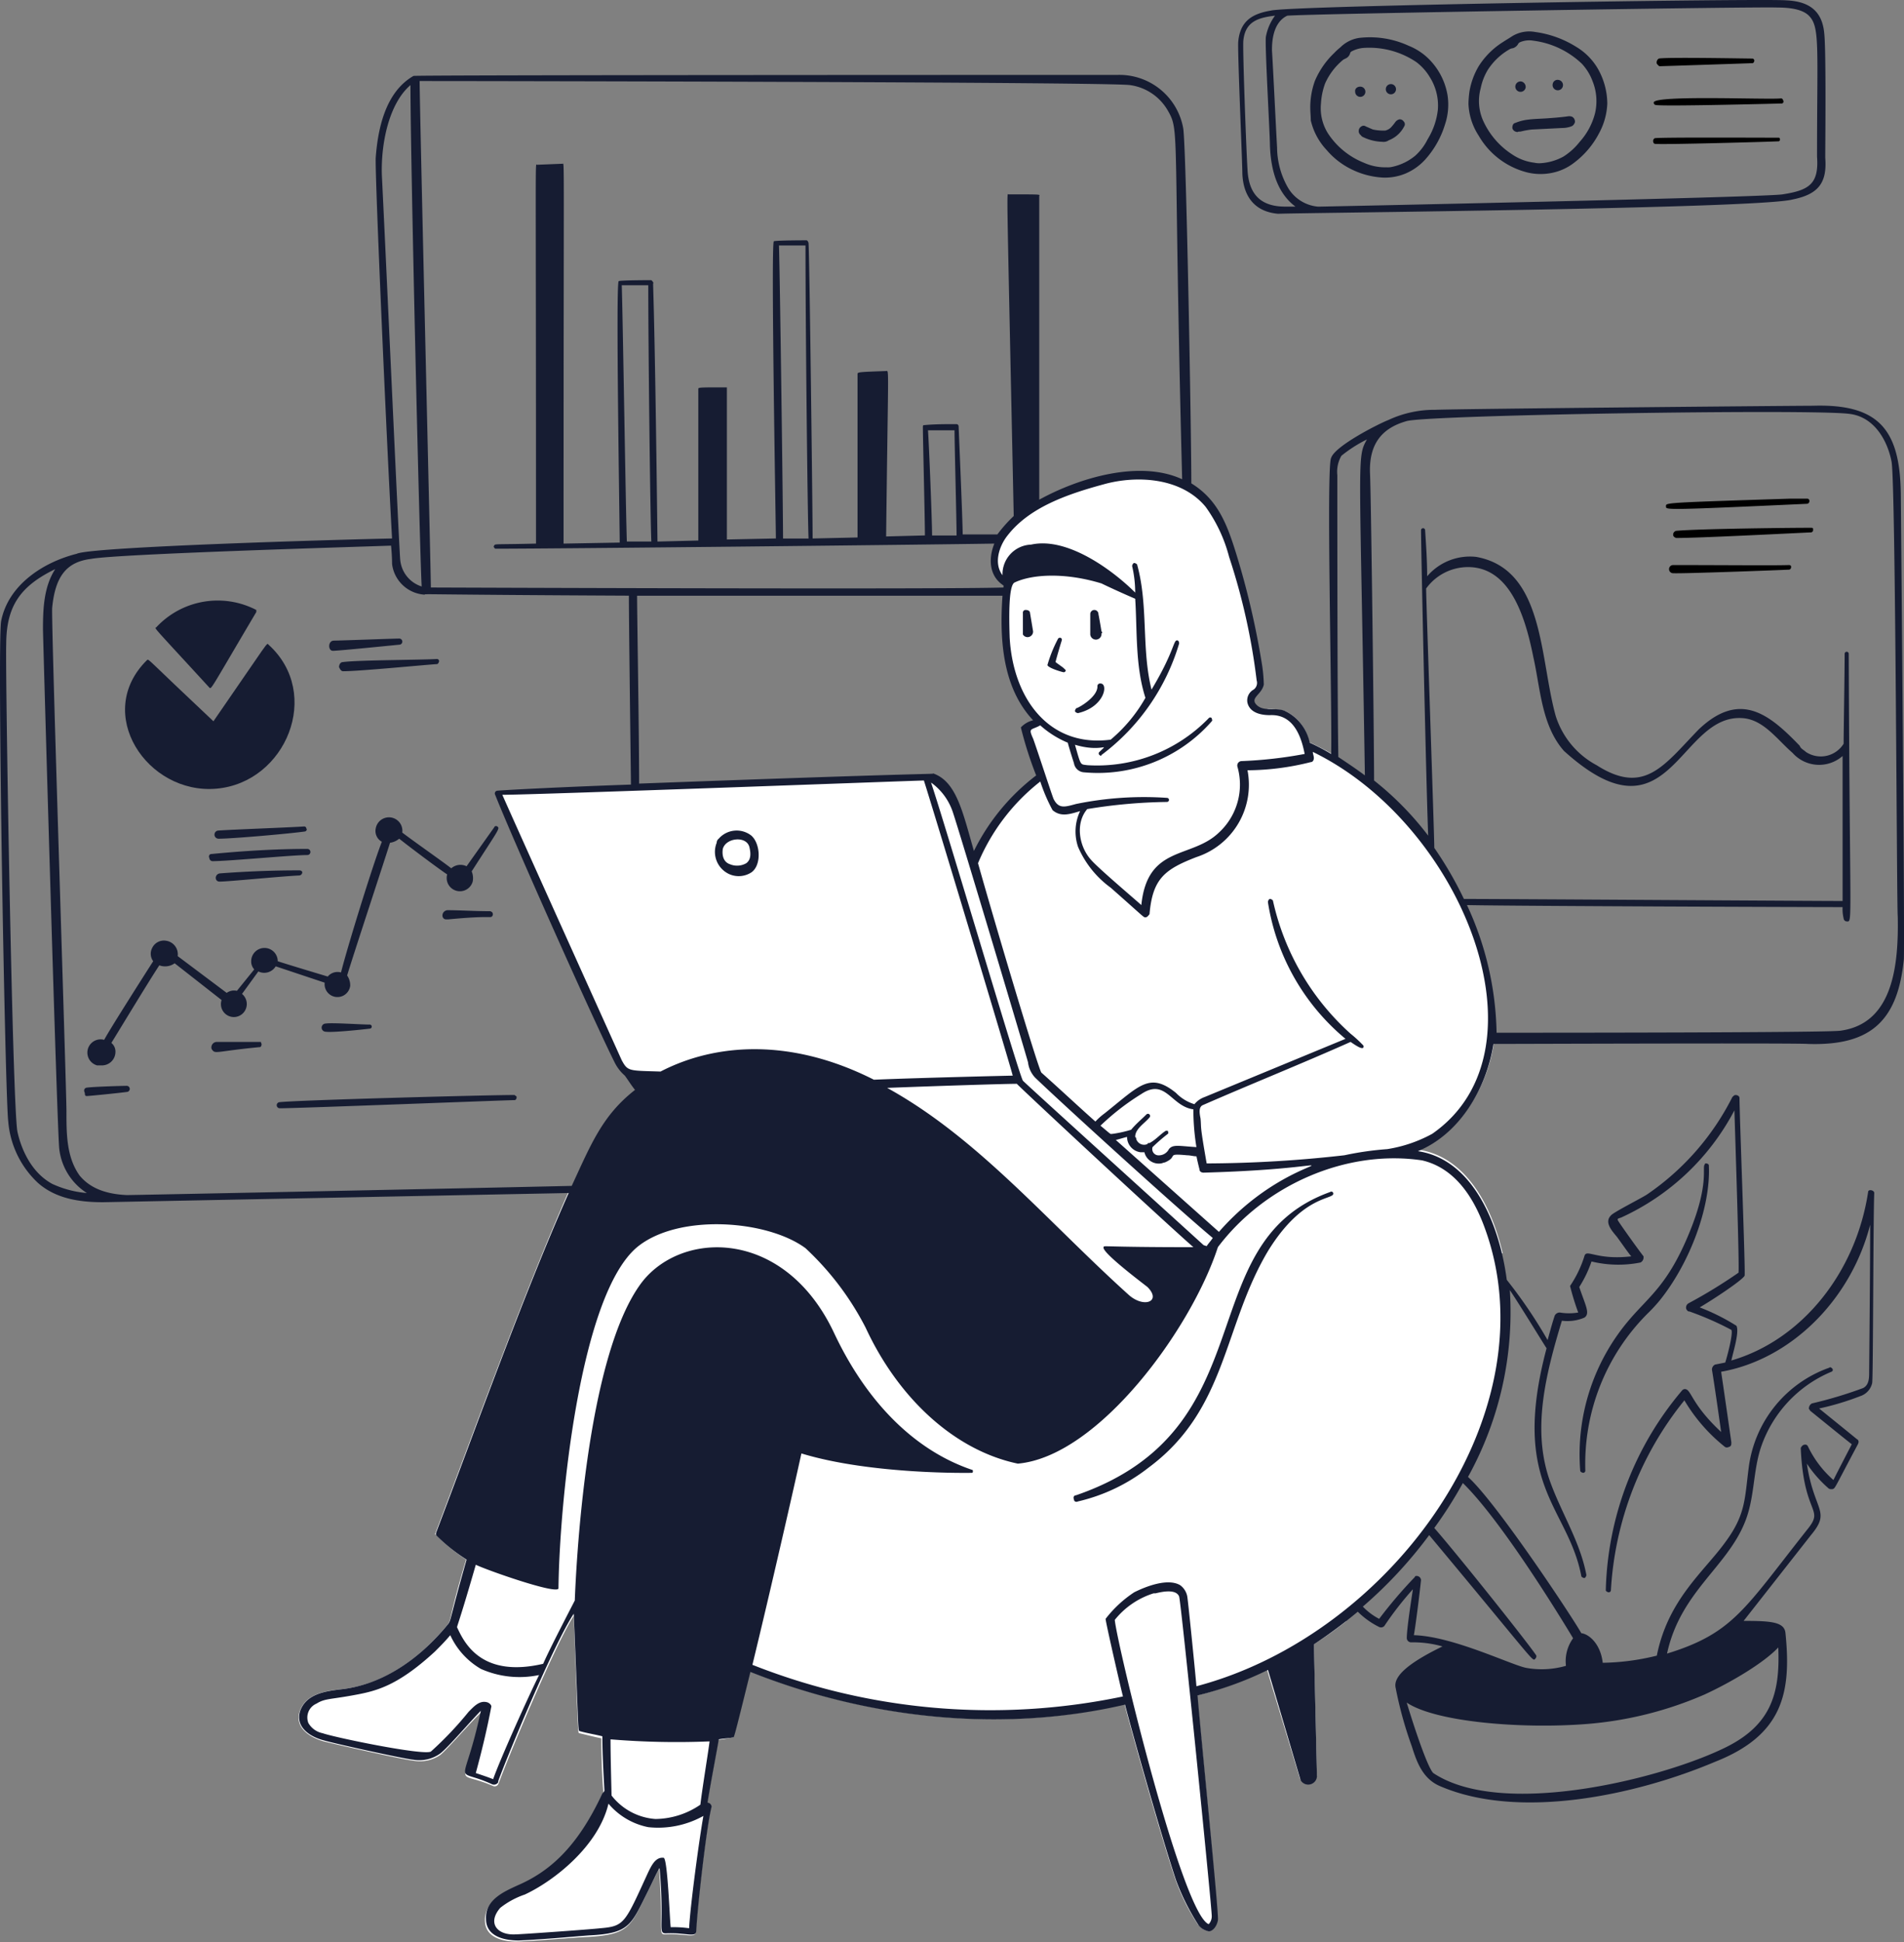 <?xml version="1.0" encoding="UTF-8"?> <svg xmlns="http://www.w3.org/2000/svg" width="457.57" height="466.555" viewBox="0 0 457.57 466.555"><rect x="0" y="0" width="457.57" height="466.555" fill="#808080" stroke="none"/><g id="illustration-2.1" transform="translate(-13.581 -9.93)"><path id="路径_5601" data-name="路径 5601" d="M360.1,290.051l1.349-.123c-2.7-11.652-8.954-23.182-20.238-24.9,9.935-4.17,16.559-14.841,18.153-25.758h.245c-.245-2.085-.981-7.114-1.227-12.511-.368-6.991-6.623-20.729-6.623-20.729s-4.416-8.463-9.69-16.313c-5.274-7.973-20.852-18.644-20.852-18.644l-.981-1.349v.123c-1.717-.981-3.434-1.84-5.274-2.7a10.573,10.573,0,0,0-5.765-7.482,15.543,15.543,0,0,0-4.17-.491l-1.717.613-1.717-1.472-.245-1.84,1.717-2.7v-2.453c.368-5.642-7.6-32.259-7.6-32.259l-3.68-7.973L287,106.68l-5.765-2.576-8.954-1.1-11.652,2.7-7.237,2.821-10.058,6.5-3.312,4.17-.736,4.784,1.227,3.434,1.595.981-.245,3.312-.245,5.765,1.1,10.3,2.33,7.727,4.416,6.991-2.576,1.595,3.312,11.775-1.962,1.349-6.378,6.378-5.4,8.218-2.576,3.189-5.029-14.473-.491-1.595-.736-.613-3.557-2.7L156.737,177.7l-35.08,1.472-1.595.491,28.947,64.64,2.453,2.208,3.066,3.557L143.612,270.3l-6.869,5.029h.123c-10.916,24.777-23.55,59.856-31.891,81.812a.23.23,0,0,0,0,.368,50.656,50.656,0,0,0,7.359,6.01c-4.048,13.615-3.557,14.473-4.416,15.577-7.6,9.322-16.681,14.719-25.758,15.577-4.17.491-8.341,1.227-9.812,5.274-1.227,3.68,1.962,6.133,5.765,7.237,2.453.613,19.134,4.416,21.71,4.661a8.649,8.649,0,0,0,6.255-1.349c1.717-1.349,7.6-8.218,9.812-10.18-4.048,19.625-6.869,13.369,2.821,17.54a.987.987,0,0,0,1.349-.368.38.38,0,0,1,.123-.245c1.717-4.906,13.369-32.994,18.03-40.231,1.1,29.683.981,28.088,1.349,28.211,1.595.368,3.434.859,5.274,1.227,0,4.17.123,8.341.491,13,0,.123-.245.368-.368.736-6.133,13.37-12.879,18.766-20.361,22.078-3.312,1.472-7.85,3.434-7.727,7.973,0,3.925,4.048,5.152,7.973,5.029,5.887-.245,13.492-.981,16.927-1.1,9.813-.613,10.058-2.453,14.228-10.916.981-1.962,2.085-4.293,2.7-5.4,1.1,13.737-.368,15.823,1.472,15.7,5.152-.245,7.359,1.1,7.359-.736.245-5.029,2.453-24.9,3.68-29.805,0-.613-.368-.859-.981-.981.736-4.538,2.453-13.492,2.7-15.209a24.734,24.734,0,0,0,3.434-.613c.245,0,0,1.349,4.17-15.823,29.805,11.775,61.573,14.6,90.03,7.85.981,3.925,8.341,30.541,12.266,42.194a49.35,49.35,0,0,0,5.4,10.794c.613.491,1.472,1.472,2.453,1.472s1.963-1.349,2.208-2.576-3.557-39.986-4.906-53.969a78.852,78.852,0,0,0,16.8-6.255l7.973,26.371A2.182,2.182,0,0,0,315.7,417a2.409,2.409,0,0,0,1.1-1.595l-.736-31.523a87.9,87.9,0,0,0,7.727-5.52v-.981C375.432,329.668,360.1,290.051,360.1,290.051Z" transform="translate(13.254 21.086)" fill="#fff"></path><g id="组_1180" data-name="组 1180" transform="translate(13.58 9.93)"><g id="组_1179" data-name="组 1179"><path id="路径_5602" data-name="路径 5602" d="M240.43,342.086c-.491,0-.736.491-.491.981,0,.491.491.736.981.491a43.306,43.306,0,0,0,16.927-8.1c18.889-13.983,17.908-33.853,28.7-52.006,8.586-13.983,16.191-12.266,15.7-13.983a.47.47,0,0,0-.736-.245h0C267.414,281.494,286.794,326.14,240.43,342.086ZM377.8,298.42a37.731,37.731,0,0,0,2.944-3.189c7.114-8.831,12.266-22.323,11.775-32.381,0-.245-.245-.491-.736-.491a.24.24,0,0,0-.245.245c-.736.736,1.227,4.661-3.925,16.927-4.906,11.775-9.322,14.719-13.983,20.116a49.765,49.765,0,0,0-12.02,36.551c0,.245.491.491.736.491a.528.528,0,0,0,.491-.491A51.02,51.02,0,0,1,377.8,298.42ZM162.421,192.445c2.453-1.717,2.208-6.869,0-8.831a5.723,5.723,0,0,0-7.85.736,1.274,1.274,0,0,0-.491.981,5.872,5.872,0,0,0,3.189,7.6,5.594,5.594,0,0,0,5.152-.491Zm-6.869-5.642c.736-2.7,5.642-3.189,6.378-.491.491,1.963.245,3.189-.736,3.925a4.44,4.44,0,0,1-3.925.245c-1.472-.491-1.962-1.962-1.717-3.68Zm90.766-39.741a.65.65,0,0,0-.736.736h0c0,2.453-4.17,4.906-4.906,5.152-.245,0-.491.491-.491.736s.491.491.736.491h0c6.378-1.472,7.359-7.114,5.4-7.114Zm-8.831-3.68c-.245-.245-1.717-1.227-1.962-1.472,0-.245,1.227-4.416,1.472-5.152s-.736-.981-.981-.245a32,32,0,0,0-2.453,6.133c.245.736,3.68,1.717,3.925,1.717a.528.528,0,0,0,.491-.491Zm-8.1-13.247c0-.491-.491-.736-.981-.736a.65.65,0,0,0-.736.736v5.152a1.293,1.293,0,0,0,1.717.491,1.349,1.349,0,0,0,.736-1.227Zm17.172,4.416c-.245-1.472-.491-2.944-.736-4.17a.981.981,0,1,0-1.962,0v4.906a1.355,1.355,0,1,0,2.7-.245c.245-.245.245-.245,0-.491Z" transform="translate(18.153 17.137)" fill="#161c32"></path><path id="路径_5603" data-name="路径 5603" d="M470.376,124.934c-.245-15.209-5.4-21.342-21.1-20.852-4.416,0-85.123.736-90.765.981a26.016,26.016,0,0,0-11.284,2.453c-1.963.736-12.756,6.133-13.737,9.077-1.227,1.962.245,59.366,0,71.141a51.9,51.9,0,0,0-5.152-2.7,10.868,10.868,0,0,0-5.887-7.6c-2.208-.981-5.152.245-6.869-1.472s1.227-2.453,1.717-4.906a36.6,36.6,0,0,0-.491-5.152,193.959,193.959,0,0,0-6.133-26.248c-2.208-7.114-4.416-13-10.794-16.927,0-12.02-1.227-81.689-1.962-85.369a15.562,15.562,0,0,0-15.7-12.756c-.245,0-169.02,0-169.265.245-6.869,3.925-8.586,13-9.077,19.625-.245,3.434,2.7,70.159,3.925,91.5-12.02.245-72.367,1.962-75.8,3.68-7.85,1.962-16.436,7.359-18.153,16.191-.981,5.642.981,115.051,1.717,120.2a22.7,22.7,0,0,0,7.114,14.719c4.416,3.925,10.3,4.661,15.7,4.661l111.862-2.208c-11.039,24.777-23.55,59.856-31.891,81.689v.491a43.062,43.062,0,0,0,7.359,5.887c-3.925,13.737-3.68,14.473-4.416,15.455-7.6,9.322-16.681,14.719-25.758,15.7-4.17.491-8.341,1.227-9.812,5.152-1.227,3.68,1.962,6.133,5.642,7.114,2.453.736,19.134,4.416,21.587,4.661a8.585,8.585,0,0,0,6.378-1.472c1.717-1.227,7.6-8.1,9.812-10.3-4.17,19.625-6.869,13.247,2.7,17.662a1.18,1.18,0,0,0,1.472-.491v-.245c1.717-4.906,13.247-32.872,18.153-40.231,1.227,29.683.981,27.966,1.472,28.211,1.717.491,3.434.736,5.4,1.227,0,4.17.245,8.341.491,13,0,.245-.245.491-.491.736-6.133,13.247-13,18.889-20.361,22.078-3.189,1.472-7.85,3.434-7.6,8.1,0,3.925,3.925,5.152,7.85,5.152,5.888-.245,13.492-.981,16.927-1.227,9.812-.491,10.058-2.453,14.228-10.794.981-1.962,1.963-4.17,2.7-5.4,1.227,13.738-.491,15.7,1.472,15.7,5.152-.245,7.359,1.227,7.359-.736.245-5.152,2.453-25.022,3.68-29.683a1.055,1.055,0,0,0-.981-.981c.736-4.661,2.453-13.492,2.7-15.209,1.227-.245,2.453-.245,3.434-.491.245,0,0,1.227,4.17-15.7,29.683,11.775,61.573,14.473,90.03,7.85.981,3.925,8.341,30.419,12.266,42.194a55.473,55.473,0,0,0,5.4,10.794,4.172,4.172,0,0,0,2.453,1.472c.981,0,1.962-1.227,2.208-2.7s-3.68-39.986-4.906-53.969a82.074,82.074,0,0,0,16.927-6.133l7.85,26.494a2.1,2.1,0,0,0,2.944.736,2.065,2.065,0,0,0,.981-1.717l-.736-31.645a117.764,117.764,0,0,0,10.548-7.85,19.644,19.644,0,0,0,5.152,3.68,1.079,1.079,0,0,0,1.227-.245,77.673,77.673,0,0,1,6.869-8.831c-.491,3.189-1.472,9.567-1.472,11.775a1.055,1.055,0,0,0,.981.981h0a25.881,25.881,0,0,1,7.6.981c-8.1,3.925-11.775,7.114-11.284,9.812a93.877,93.877,0,0,0,3.925,14.228c1.227,3.925,2.7,7.85,6.869,9.567,18.889,8.1,46.855,2.208,65.989-5.887,16.191-6.378,18.4-16.436,16.927-30.909-.245-2.7-3.434-2.944-10.058-2.944L448.788,375.4c4.906-5.887.736-5.642-.981-17.172a29.6,29.6,0,0,0,5.152,5.887c.245.245.491.245.981.245.736-.245.245.245,6.133-10.794.245-.491.245-.981-.245-1.227-2.7-2.208-9.077-7.359-9.077-7.359a64.835,64.835,0,0,0,9.813-2.944,4.3,4.3,0,0,0,2.944-3.189c.245-1.962.245-40.477.491-45.628,0-.736-1.472-.981-1.472-.245-2.944,19.38-15.945,35.57-32.872,40.477.491-2.208,1.962-6.869,1.227-8.341a49.479,49.479,0,0,0-8.831-4.416c2.944-1.717,10.058-6.378,10.794-7.6.245-.736-1.227-38.759-1.227-42.684,0-.491-.491-.736-.981-.736-.245,0-.491.245-.736.491a62.185,62.185,0,0,1-20.361,23.3c-.981.736-8.341,4.416-8.831,5.152-1.717,1.717.491,3.925,1.472,5.152.736.981,2.944,4.17,3.434,4.661-8.586.981-10.794-1.962-11.284,0a27.179,27.179,0,0,1-3.434,7.114,63.34,63.34,0,0,0,1.962,6.378,13.338,13.338,0,0,1-4.416,0,1.349,1.349,0,0,0-1.227.736c-.736,2.208-1.227,4.17-1.717,5.887a115.4,115.4,0,0,0-9.812-14.473c-1.717-13.247-8.1-28.947-21.342-30.909C364.4,278.99,370.779,268.2,372.5,257.4c4.661,0,72.858-.245,75.556,0,14.964.491,21.587-5.4,23.059-20.361.245-6.623-.736-111.126-.736-112.108ZM131.6,416.856c.245-.491-.245-.981-.736-1.227-1.962-.736-3.434.981-4.661,2.208a83.709,83.709,0,0,1-9.077,9.567c-1.962.981-23.3-3.434-26-4.416a5.072,5.072,0,0,1-3.434-2.453,3.626,3.626,0,0,1,1.962-4.661c1.962-1.227,3.189-.981,8.586-1.963s10.548-1.962,19.87-10.548c1.227-1.227,2.453-2.453,3.68-3.925a18.072,18.072,0,0,0,7.359,8.1,22.866,22.866,0,0,0,13.983,1.472c-2.453,4.906-9.322,20.116-11.039,25.022-1.227-.491-2.7-.981-4.17-1.472,1.472-5.4,2.7-10.548,3.68-15.7ZM346.984,282.67a74.432,74.432,0,0,0-10.3,1.472,299.854,299.854,0,0,1-33.117,1.963c-1.717-9.812-1.227-8.1-1.472-10.794-.245-1.227-.491-2.7.491-3.189,11.775-5.152,24.041-10.058,35.57-15.209,2.453,1.717,2.7,1.472,2.944,1.472a.46.46,0,0,0,0-.736,29.4,29.4,0,0,0-2.944-2.7,60.525,60.525,0,0,1-18.644-31.891c0-.245-.491-.491-.736-.491s-.491.491-.491.736a53.361,53.361,0,0,0,18.644,32.872l-33.853,13.983a5.608,5.608,0,0,0-2.453,1.717,10.265,10.265,0,0,1-4.416-2.7c-6.378-5.152-8.831-1.717-17.172,4.906a15.87,15.87,0,0,0-2.208,1.962c-4.416-3.925-8.586-7.85-13-11.775-.981-1.717-11.284-36.306-15.209-50.289a48.917,48.917,0,0,1,14.964-19.625,41.349,41.349,0,0,0,2.944,6.869c1.963,1.717,4.17.981,6.623.245a11.529,11.529,0,0,0-.491,8.586,23.71,23.71,0,0,0,7.85,9.812c8.341,7.359,7.85,7.114,8.341,7.114s.736-.491.981-.736c.736-8.586,3.68-10.794,11.284-13.737a18.276,18.276,0,0,0,12.266-20.852,63.053,63.053,0,0,0,15.209-1.963c.491,0,.736-.491.736-.981s-.245-.981-.245-1.472c35.816,17.417,57.648,71.631,28.7,91.747a33.1,33.1,0,0,1-10.794,3.68Zm8.341,2.7c6.378,1.472,11.53,6.623,14.964,15.945,16.436,44.156-21.833,97.88-69.178,110.391-.245-2.944-1.963-20.116-2.208-21.587a4.339,4.339,0,0,0-1.717-2.7c-2.944-1.717-8.1.245-11.039,1.717a28.354,28.354,0,0,0-6.869,6.378c0,.736,3.434,15.7,4.17,18.644a155.421,155.421,0,0,1-89.048-7.6c4.416-18.153,10.058-42.93,11.775-50.78,16.927,5.152,40.722,4.661,40.967,4.661s.245-.245.245-.491a.24.24,0,0,0-.245-.245c-13.737-4.661-25.267-16.191-33.117-32.872-11.775-25.022-36.306-24.777-46.119-12.266-13.737,17.908-15.945,70.159-16.191,76.537-.736,1.472-5.887,11.284-7.6,15.209-14.719,3.434-18.889-4.906-20.606-8.586-.245-.491-.245.981,4.416-15.209,2.453,1.227,19.87,7.359,19.87,5.642.245-20.852,5.152-70.4,18.889-81.934,9.812-8.1,31.155-6.623,40.477.245A69.128,69.128,0,0,1,221.629,325.6c7.85,16.927,21.342,29.437,36.552,32.627,19.38-1.717,41.7-32.381,48.081-52.006,11.284-14.964,30.909-23.55,49.062-20.852Zm38.269,99.842c0,.245.491.491.736.491s.491-.491.491-.736h0c-1.472-7.85-5.887-14.719-8.586-22.078-4.661-12.511-1.227-26,2.7-39a10.351,10.351,0,0,0,5.4-.736c1.472-.981.245-2.944-1.227-7.359a28.229,28.229,0,0,0,2.944-6.133,27.255,27.255,0,0,0,11.775.245,1.349,1.349,0,0,0,.736-1.227v-.245c-1.717-2.208-5.887-8.1-6.133-8.586s0-.491.736-.736a57.826,57.826,0,0,0,27.23-25.758c.245,8.1,1.227,37.778.981,39a121.249,121.249,0,0,1-12.02,7.359,1.18,1.18,0,0,0-.491,1.472c.245.245.245.491.736.491a73.524,73.524,0,0,1,10.058,4.416c.491.736-.981,6.378-1.472,7.85l-2.453.491a1.349,1.349,0,0,0-.736,1.227c.736,4.416,2.208,14.964,2.208,14.964-7.114-6.623-7.114-10.058-8.586-10.3a.9.9,0,0,0-.736.245,77.077,77.077,0,0,0-18.4,48.081c0,.245.491.491.736.491a.528.528,0,0,0,.491-.491,79.769,79.769,0,0,1,17.662-45.628,40.856,40.856,0,0,0,9.567,11.039c.491.491.981.245,1.472,0,.245-.245.245-.491.245-.981,0,0-1.717-12.02-2.453-16.927,16.681-2.944,31.155-17.172,35.816-35.325,0,10.058-.245,35.08-.245,35.325,0,1.472,0,3.189-1.472,3.925a101.239,101.239,0,0,1-12.266,3.68,1.349,1.349,0,0,0-.736,1.227c0,.245.245.245.245.491,1.227.981,7.85,6.378,10.058,8.1,0,0-2.944,5.642-4.416,8.586a25.264,25.264,0,0,1-6.133-8.1c-.245-.491-.736-.491-1.227-.245-.245.245-.491.491-.491.736.736,16.436,5.887,14.228,1.472,19.625-14.964,18.889-17.662,24.777-33.608,29.683,3.189-14.719,14.228-20.606,18.644-31.4,2.453-5.887,1.962-12.266,3.925-18.153a30.152,30.152,0,0,1,16.927-18.153.47.47,0,0,0,.245-.736c-.245-.245-.491-.491-.736-.245a29.391,29.391,0,0,0-19.38,24.041c-.981,7.6-.736,11.284-5.642,17.908-5.152,7.114-13.738,13.737-16.436,27.23a57.236,57.236,0,0,1-13,1.717c-.491-4.416-3.189-6.869-5.152-7.114-1.717-3.189-20.361-31.4-27.23-37.533a81.754,81.754,0,0,0,10.058-44.892c2.944,4.416,7.85,12.511,8.831,13.983-8.831,33.117,5.151,38.023,8.341,54.7Zm-38.514.981a1.055,1.055,0,0,0-.981-.981c-.245,0-.491,0-.491.245a109.58,109.58,0,0,0-8.586,10.058,14.964,14.964,0,0,1-3.925-2.944A105.919,105.919,0,0,0,357.041,375.4c26,31.155,24.777,30.419,25.512,29.683a.9.9,0,0,0,.245-.736h0c-1.717-2.7-19.134-24.531-24.531-30.664a100.094,100.094,0,0,0,6.869-10.794c9.813,9.567,25.022,34.834,26.494,37.287a9.373,9.373,0,0,0-1.717,6.623,21.085,21.085,0,0,1-9.567.491c-3.68-.736-17.662-7.6-26.984-7.85.491-2.7,1.472-10.794,1.717-13.247Zm-64.272,3.189h.491c1.963-.491,4.906-.981,5.642.736.491,1.227,7.85,74.575,7.85,76.783a2.785,2.785,0,0,1-.736,1.962c-6.378-2.453-22.078-67.461-22.569-73.1a19.331,19.331,0,0,1,9.322-6.378ZM29.55,273.593c0-5.642-3.68-117.014-3.434-120.939.736-7.6,3.434-11.039,9.322-11.775,6.378-1.227,65.744-2.944,72.122-3.189.245,2.453.245,4.17.245,4.416a8.4,8.4,0,0,0,7.85,7.359c0-.245-1.717,0,49.062.245,0,7.6.491,43.666.491,45.383-14.473.491-29.192,1.227-32.136,1.472a.665.665,0,0,0-.491.981c4.17,10.548,23.3,53.478,28.7,64.272a10.118,10.118,0,0,0,2.453,3.189c.736.981,1.472,2.208,2.453,3.434-7.85,6.133-10.548,13-15.209,23.059-20.852.491-104.994,2.208-106.956,2.208-5.152-.245-8.831-1.717-11.284-4.661-3.189-4.416-3.189-10.058-3.189-15.455Zm283.826-98.125c.491,1.963,2.453,2.944,5.4,2.944,5.152-.245,7.359,4.17,8.341,9.322a103.044,103.044,0,0,1-15.209,1.717,1.055,1.055,0,0,0-.981.981v.245a15.657,15.657,0,0,1-4.416,15.945c-6.623,6.378-17.172,2.944-18.644,17.417-2.208-1.963-10.3-8.831-12.02-10.794-2.944-3.189-3.925-8.831-.981-12.266A126.059,126.059,0,0,1,294,199.264a.491.491,0,1,0,0-.981,81.2,81.2,0,0,0-21.833,1.472c-2.7.736-4.17,1.227-5.4-1.227-.491-1.227-4.17-12.511-4.906-14.473-1.227-2.7-.491-1.962,1.717-3.189a23.261,23.261,0,0,0,6.623,4.17c0,.245,1.227,4.17,1.472,4.906a2.609,2.609,0,0,0,2.453,2.208,36.384,36.384,0,0,0,30.664-12.266c.245-.245,0-.491,0-.736a.46.46,0,0,0-.736,0,37.368,37.368,0,0,1-29.192,11.284c-1.717-.245-1.472.245-2.944-4.906,6.623,1.963,8.341-.736,5.887,1.717a.46.46,0,0,0,0,.736c.245.245.491.245.491,0A51.815,51.815,0,0,0,296.94,161.24a.9.9,0,0,0-.245-.736h0c-1.227-.491-.491,1.963-6.378,11.775-2.453-9.812-.736-20.116-3.434-29.928,0-.245-.491-.491-.736-.491s-.491.491-.491.736a28.282,28.282,0,0,1,.736,6.378c-5.152-5.152-16.191-13.492-25.022-11.53A7.129,7.129,0,0,0,254.5,144.8c-2.208-2.944-.736-7.114,1.227-9.567,5.152-6.623,13.983-9.812,23.059-12.266,7.85-2.208,18.644-1.717,24.531,5.4a36.034,36.034,0,0,1,5.642,12.02,152.837,152.837,0,0,1,6.623,29.683,1.978,1.978,0,0,1-.736,2.208,2.953,2.953,0,0,0-1.472,3.189ZM163,261.328c-2.208-4.906-25.022-55.441-28.7-63.781,8.1,0,99.842-3.434,101.314-3.434,3.189,10.058,21.342,70.4,21.342,70.9,0,0-21.587.491-33.362.981-19.87-10.058-38.023-8.831-51.27-1.962-7.6-.245-7.85,0-9.322-2.7Zm93.219-101.8c-.245-7.359,0-12.511,1.227-13,4.17-1.962,12.02-2.453,20.852.245.981.491,4.661,2.208,8.1,3.68.491,7.85,0,16.191,2.453,23.8A36.53,36.53,0,0,1,280.5,184.3c-14.719,1.962-23.55-9.812-24.286-24.777Zm22.569,146.7c-.491,1.227,9.322,8.586,10.548,9.567,3.434,3.434-.736,5.152-4.416,1.963-19.625-17.662-36.306-37.778-58.139-49.8,12.756-.491,28.456-.981,31.155-.981,2.7,2.7,34.344,32.136,42.439,39.25-22.814,0-21.342-.491-21.587,0Zm24.041-.491c-.245-.245-41.7-37.778-43.42-39.5-.981-1.472-18.153-59.856-22.078-71.631a14.242,14.242,0,0,1,5.152,6.869c1.472,4.17,18.153,60.1,18.153,60.347a6.446,6.446,0,0,0,1.717,3.68c6.378,6.133,33.853,31.155,42.684,38.514-.491.736-.981,1.227-1.472,1.962Zm-1.717-23.55c-4.17-.245-5.642-.736-6.623.491a2.718,2.718,0,0,1-2.7,1.472,1.516,1.516,0,0,1-1.227-1.962h0a42.646,42.646,0,0,1,3.68-3.189c.245-.245,0-.491,0-.736h-.491c-1.227.736-2.453,2.208-3.925,2.944-.245,0-.491,0-.491.245a1.984,1.984,0,0,1-2.7-1.227c0-.245,0-.245-.245-.491,0-1.962,2.208-3.189,3.434-4.661a.52.52,0,1,0-.736-.736c-1.227,1.227-2.453,2.208-3.68,3.68a28.52,28.52,0,0,1-4.416.981c-.736,0,0,.491-2.944-1.963a58.393,58.393,0,0,1,9.812-7.6c5.887-3.925,7.114,2.944,12.511,3.68a56.616,56.616,0,0,0,.736,9.077Zm5.4,20.361-24.777-22.078c.981-.245,1.717-.491,2.7-.736a3.715,3.715,0,0,0,3.189,3.68h.981a3.544,3.544,0,0,0,3.925,2.7c.245,0,.736-.245.981-.245,3.434-1.472,0-2.208,5.4-1.717.736,0,1.472.245,2.208.245.245,1.227.491,2.208.736,3.189,0,.491.491.736.981.736,44.156-1.227,22.569-7.359,3.68,14.228Zm-58.875-91.5c-2.7-9.322-4.17-16.681-9.812-18.644,0,.245,1.963-.245-70.65,2.453,0-12.02-.491-40.967-.491-45.137H254.5c-.736,10.548,0,22.078,7.359,29.928a5.887,5.887,0,0,0-2.944,1.717,90.187,90.187,0,0,0,3.68,11.53,51.33,51.33,0,0,0-14.964,18.153Zm-10.058-75.8c0-3.434-.736-21.833-.981-25.267h6.378c0,3.434.491,21.833.491,25.267Zm-35.816.736c0-6.623-.736-63.045-.981-70.4h6.378c0,18.644.491,65.253.736,70.4ZM163,75.136h6.378c0,16.191.491,56.912.736,61.573h-5.887C163.981,130.576,163.245,81.759,163,75.136Zm-53.233,65.989c-.245-1.962-3.189-67.461-4.416-92.483-.245-7.6,1.717-17.172,6.869-21.587,0,17.172,2.208,111.862,2.7,120.448A7.415,7.415,0,0,1,109.767,141.125Zm225.2-20.361a7.671,7.671,0,0,1,.981-4.661,32.5,32.5,0,0,1,6.133-3.925c-2.453,4.416-1.717,3.189-.491,80.708-1.963-1.472-4.17-2.944-6.378-4.416-.245-12.266-.245-57.158-.245-67.706Zm21.342,27.23a12.433,12.433,0,0,1,10.058-5.152c10.058,0,13.737,11.775,15.7,21.587,1.717,7.6,1.962,16.436,7.359,22.569,25.758,23.3,27.475-9.322,43.175-7.85,4.906.491,8.1,5.152,11.775,8.341a8.538,8.538,0,0,0,12.02.736v34.834c-6.133,0-82.67-.491-91.011-.491a88.355,88.355,0,0,0-7.114-12.266c0-3.189-1.963-59.611-1.963-62.309Zm9.813,76.047c11.284.245,82.915.491,90.275.491a9.2,9.2,0,0,0,.245,2.7.783.783,0,0,0,.736.736c1.472,0,.736,2.208.491-64.272a.491.491,0,1,0-.981,0c0,4.416-.245,18.889-.245,21.587a6.466,6.466,0,0,1-9.077,1.963c-.491-.491-1.227-.736-1.472-1.472-7.114-7.359-14.228-13.492-24.286-3.925-8.341,8.586-13,15.945-24.531,8.586a20.378,20.378,0,0,1-9.812-11.775c-3.925-13.983-2.7-35.325-19.134-38.269a13.54,13.54,0,0,0-11.775,4.661c0-3.68-.245-7.359-.491-11.039a.491.491,0,1,0-.981,0c0,4.17,1.227,60.837,1.717,73.348a73.777,73.777,0,0,0-13-13.247c0-9.322-.736-69.914-.981-73.839-.245-6.869,2.7-10.794,8.831-12.511,5.152-1.472,97.88-2.944,106.466-1.717,5.887.736,9.077,6.378,10.058,11.53.981,6.133,1.227,107.937,1.472,109.164.245,12.02-1.227,25.758-13.737,27.475-2.7.491-72.612.491-82.67.491a75.677,75.677,0,0,0-7.114-30.664ZM294.242,33.187c2.944,5.152,1.227,3.68,3.434,88.558-10.058-4.661-24.531-.491-34.344,4.906V53.794c0-.491,1.227-.491-7.359-.491-.491,0-.491-5.152,1.227,77.273a33.66,33.66,0,0,0-3.925,4.416h-8.341c0-3.189-.981-25.758-.981-26a.528.528,0,0,0-.491-.491c-2.7,0-5.4,0-7.85.245-.245,0-.245.245-.245.491,0,2.453.491,22.323.491,26l-9.322.245c.491-41.948.736-39.741,0-39.741-6.623.245-6.869.245-6.869.736v39.25l-10.794.245c0-5.4-.736-67.216-.981-70.9,0-.245-.245-.736-.491-.736,0,0-7.6,0-7.85.245-.736.491.491,68.687.491,71.386l-11.775.245V99.667h-.245c-6.869,0-6.623,0-6.623.491v36.306l-9.812.245c-.736-63.291-1.227-62.064-.981-62.064,0-.245-.245-.491-.491-.736,0,0-7.6,0-7.85.245-.736.491.245,58.384.245,62.8l-13.492.245c0-95.672.245-91.256-.245-91.256l-6.133.245c-.491,0-.245-5.887-.245,91.011-10.058.245-9.812,0-10.058.491-.245.245,0,.491.245.736h.245c14.964,0,104.994-.981,119.712-1.227-1.472,3.68-1.227,7.85,2.208,10.058v.491c-14.228.491-135.412,0-137.62,0,0-3.189-2.7-115.542-2.7-121.675,16.927,0,166.812.245,170.737.981a12.4,12.4,0,0,1,9.077,6.133ZM26.851,143.333c-2.7,4.17-2.944,9.322-2.944,14.473,0,1.227,3.434,121.92,3.925,124.864a14.513,14.513,0,0,0,6.623,10.548,24.725,24.725,0,0,1-8.341-2.208c-5.4-2.944-7.6-9.077-8.341-12.511-1.227-6.133-2.944-111.372-2.7-117.014,0-9.077,3.189-13.983,11.775-18.153ZM394.819,420.781a88.255,88.255,0,0,0,28.456-7.114c6.378-2.944,14.228-7.6,17.662-11.284.491,11.53-1.962,19.134-13.737,24.531-15.7,7.359-52.987,16.436-69.178,5.642-1.472-1.472-4.906-12.02-6.378-16.927,6.869,4.661,27.475,6.378,43.175,5.152ZM173.057,452.917c-1.963-.245-2.944,1.962-3.68,3.434-5.642,12.266-5.642,13-11.53,13.492-1.962.245-19.134,1.472-20.361,1.472-4.416.245-6.869-2.7-3.68-6.378a19.7,19.7,0,0,1,5.887-3.189c6.869-3.189,17.662-11.53,20.116-21.833a16.76,16.76,0,0,0,9.567,5.642,22.348,22.348,0,0,0,13.247-2.7c-.981,5.4-3.189,21.833-3.434,26.984a26.66,26.66,0,0,0-4.416-.245c-.245-1.472-.736-16.681-1.717-16.681Zm8.831-12.756a19.4,19.4,0,0,1-10.794,3.434,14.644,14.644,0,0,1-10.548-5.642c0-.736-.245-9.077-.245-13.492a192.649,192.649,0,0,0,23.8.491c-.245,2.208-1.717,11.039-2.208,15.209Z" transform="translate(-13.58 -6.608)" fill="#161c32"></path><path id="路径_5604" data-name="路径 5604" d="M265.773,61.286c5.887-.245,115.542-1.227,123.637-3.434,6.133-1.227,8.341-3.925,7.85-10.058,0-1.962.245-25.758-.245-29.928-.491-5.152-3.434-7.6-9.077-7.85-4.906-.491-118.731,1.227-123.883,2.453-4.416.736-7.359,2.453-7.85,7.359-.245,1.472.981,29.192.981,31.891C257.433,57.116,260.131,60.8,265.773,61.286Zm9.567-1.717a9.308,9.308,0,0,1-7.114-4.416,19.666,19.666,0,0,1-2.7-9.812c-.245-4.17-.981-19.625-1.227-23.3,0-1.472,0-6.623,3.68-8.341,5.887-.491,113.089-2.208,117.75-1.962,2.453,0,5.887.245,7.6,1.962,2.7,2.7,1.962,7.359,1.962,33.853.491,6.623-1.962,8.1-8.341,9.077-5.152.736-110.636,2.944-111.617,2.944ZM262.829,18.847c-.245,2.208.981,23.3.981,26,.245,6.869,2.208,11.775,6.133,14.719H267.49c-5.887,0-8.831-2.944-9.077-9.077-.245-3.434-1.227-29.437-.981-30.909.491-4.416,3.434-5.4,7.6-5.887a12.2,12.2,0,0,0-2.208,5.152Z" transform="translate(41.382 -9.93)" fill="#161c32"></path><path id="路径_5605" data-name="路径 5605" d="M60.06,170.824c16.681-1.472,25.512-22.814,12.511-34.589-.491-.491.491-1.472-13.247,18.4-16.436-15.455-15.455-14.964-15.945-14.719C30.377,152.671,43.378,172.3,60.06,170.824Z" transform="translate(-8.03 18.643)" fill="#161c32"></path><path id="路径_5606" data-name="路径 5606" d="M60.158,148.461c.491.491.245.491,11.284-18.153v-.491h0a20.146,20.146,0,0,0-24.041,4.17C46.911,134.233,46.42,133.5,60.158,148.461ZM34.4,239.227a3.247,3.247,0,0,0,3.189-3.189,2.664,2.664,0,0,0-.981-2.208c1.227-1.963,9.077-14.964,11.53-18.644a3.913,3.913,0,0,0,3.68-.491L63.1,223.527a3.1,3.1,0,0,0,5.887,1.962,3.143,3.143,0,0,0-.981-3.434l3.925-5.4a3.213,3.213,0,0,0,4.17-1.227l11.775,3.925a3.088,3.088,0,1,0,6.133.736,4.144,4.144,0,0,0-.736-2.453c.981-3.434,9.567-29.437,10.3-31.891a4.408,4.408,0,0,0,2.208-.981c2.453,1.963,9.322,7.114,11.53,8.586a3.184,3.184,0,0,0,6.133,1.717,4.241,4.241,0,0,0-.245-2.453c6.623-10.3,6.869-10.3,6.133-10.794a.47.47,0,0,0-.736.245c-1.227,1.717-6.623,9.322-6.623,9.322a3.36,3.36,0,0,0-3.68.491c-2.208-1.717-9.567-6.869-11.775-8.586a3.227,3.227,0,0,0-6.378-.981,2.953,2.953,0,0,0,1.472,3.189c-2.208,5.642-8.341,25.512-9.812,31.4a3.064,3.064,0,0,0-3.189.981c-2.453-.736-9.812-2.944-12.02-3.68a3.189,3.189,0,1,0-6.378,0h0a2.786,2.786,0,0,0,.736,1.963l-4.17,5.152a3.021,3.021,0,0,0-2.453.491l-11.775-8.831a3.289,3.289,0,0,0-2.7-3.68,3.125,3.125,0,0,0-3.434,1.717,3.017,3.017,0,0,0,.245,3.189c-2.208,3.434-10.794,16.927-11.775,18.889a3.184,3.184,0,0,0-1.717,6.133Zm42.684,8.831a.736.736,0,0,0,0,1.472c4.416,0,54.7-1.963,56.422-1.963.245,0,.491-.245.491-.736,0-.245-.245-.245-.491-.491C126.637,246.341,81.5,247.568,77.084,248.058ZM98.672,230.4a.491.491,0,1,0,0-.981c-1.962,0-9.077-.491-10.548-.245a.981.981,0,0,0,0,1.963c1.472.245,8.586-.491,10.548-.736Zm-26.248,3.189H61.875a1.314,1.314,0,0,0-1.227,1.227.9.9,0,0,0,.245.736c.736.981,1.227.245,11.53-.736a.809.809,0,0,0,0-1.227C72.669,233.83,72.669,233.585,72.423,233.585Zm-41.7,13c.491,0,7.85-.736,9.567-.981a.736.736,0,0,0,0-1.472c-.981,0-9.322.245-9.812.491s-.491.736-.245,1.227C30.23,246.586,30.475,246.586,30.72,246.586Z" transform="translate(-9.845 16.72)" fill="#161c32"></path><path id="路径_5607" data-name="路径 5607" d="M111.53,202.461h.491c10.3-.981,10.058-.245,10.548-.736a.746.746,0,0,0,0-.981.857.857,0,0,0-.491-.245c-3.68,0-7.114-.245-10.3-.245C110.3,200.5,110.3,202.461,111.53,202.461Zm-54.7-21.342a.981.981,0,0,0,0,1.963c3.434,0,17.172-1.227,20.606-1.717.491,0,.736-.491.491-.736a.528.528,0,0,0-.491-.491c-3.434.245-17.172.736-20.606.981Zm-1.717,5.642c-.491,0-.736.491-.491.981a.783.783,0,0,0,.736.736c3.925,0,19.134-1.472,22.814-1.472a.736.736,0,0,0,0-1.472C70.563,185.534,62.713,186.025,55.108,186.761Zm21.1,3.925q-9.567,0-19.134.736c-1.227.245-1.227,1.963,0,1.963,2.208,0,14.228-1.227,19.134-1.472a.783.783,0,0,0,.736-.736c0-.245-.245-.491-.736-.491Zm8.1-52.742c1.227,0,13.492-1.227,15.945-1.472a.736.736,0,0,0,0-1.472c-1.227,0-14.228.491-15.7.491s-1.472,2.453-.245,2.453Zm2.453,4.906c3.925,0,18.889-1.472,22.569-1.717.245,0,.491-.491.491-.736a.528.528,0,0,0-.491-.491c-3.925.245-18.889.245-22.569.736-.736,0-.981.736-.981,1.227.245.491.491.981.981.981Z" transform="translate(-4.305 18.406)" fill="#161c32"></path></g></g><g id="组_1181" data-name="组 1181" transform="translate(328.463 18.877)"><path id="路径_5608" data-name="路径 5608" d="M270.3,34.121a18.859,18.859,0,0,1,1.1-6.378A20.136,20.136,0,0,1,276.065,21a14.7,14.7,0,0,1,1.472-1.349,8.033,8.033,0,0,1,5.152-2.33,22.277,22.277,0,0,1,11.284,1.962,14.476,14.476,0,0,1,5.642,4.048,16.026,16.026,0,0,1,3.68,7.85,15,15,0,0,1-.613,6.991,22.3,22.3,0,0,1-4.784,8.463,13.552,13.552,0,0,1-4.661,3.312,12.773,12.773,0,0,1-5.642.981,19.31,19.31,0,0,1-7.359-1.962,18.486,18.486,0,0,1-6.01-4.661,15.449,15.449,0,0,1-3.8-7.114c0-.981-.123-1.963-.123-3.066Zm18.4,14.351a4.6,4.6,0,0,0,1.349-.123,12.934,12.934,0,0,0,5.52-2.7,13.2,13.2,0,0,0,2.944-3.925,17.008,17.008,0,0,0,2.453-7.114A12.763,12.763,0,0,0,299,26.762a12.566,12.566,0,0,0-3.189-3.557,20.22,20.22,0,0,0-12.388-3.434,7.285,7.285,0,0,0-3.189.859.657.657,0,0,0-.368.491,1.957,1.957,0,0,1-.859,1.1l-.736.368a15.473,15.473,0,0,0-4.416,5.765,16.622,16.622,0,0,0-.981,4.784,11.387,11.387,0,0,0,1.717,7.237,18.5,18.5,0,0,0,8.586,6.991,12.358,12.358,0,0,0,5.52,1.1Z" transform="translate(-270.3 -17.224)" fill="#161c32"></path><path id="路径_5609" data-name="路径 5609" d="M285.442,38.7a11.241,11.241,0,0,1-4.538-1.1,1.224,1.224,0,0,1-.613-.491A1.2,1.2,0,0,1,279.8,36a1.251,1.251,0,0,1,.613-.981.92.92,0,0,1,1.1,0c.613.245,1.1.491,1.717.736a11.943,11.943,0,0,0,2.944.245,2.924,2.924,0,0,0,1.349-.736,13.039,13.039,0,0,0,1.1-1.349,1.686,1.686,0,0,1,.981-.613,1.116,1.116,0,0,1,.981.491.944.944,0,0,1,.123,1.227,6.964,6.964,0,0,1-3.68,3.312,2.225,2.225,0,0,1-1.594.368Z" transform="translate(-268.148 -13.582)" fill="#161c32"></path><path id="路径_5610" data-name="路径 5610" d="M286.327,26.4a1.227,1.227,0,1,1-1.227,1.227,1.229,1.229,0,0,1,1.227-1.227" transform="translate(-266.947 -15.145)" fill="#161c32"></path><path id="路径_5611" data-name="路径 5611" d="M280.329,26.9a1.227,1.227,0,1,1-1.227,1.227c-.123-.736.491-1.227,1.227-1.227" transform="translate(-268.309 -15.032)" fill="#161c32"></path></g><g id="组_1182" data-name="组 1182" transform="translate(366.486 17.481)"><path id="路径_5612" data-name="路径 5612" d="M301.545,30.454a17.769,17.769,0,0,1,2.208-6.01,18.474,18.474,0,0,1,5.765-5.765c.736-.491,1.595-.981,2.33-1.472h0a7.9,7.9,0,0,1,5.52-.981,24.853,24.853,0,0,1,9.812,3.557,14.8,14.8,0,0,1,5.152,5.152,17.219,17.219,0,0,1,2.33,8.463,16.285,16.285,0,0,1-1.962,7.114,20.951,20.951,0,0,1-6.01,7.114,12.718,12.718,0,0,1-5.4,2.453,13.627,13.627,0,0,1-5.887-.123,18.783,18.783,0,0,1-11.652-8.831,15.1,15.1,0,0,1-2.453-7.6,23.891,23.891,0,0,1,.245-3.066Zm15.577,17.172a5.5,5.5,0,0,0,1.349.123,13,13,0,0,0,5.642-1.595,15.429,15.429,0,0,0,3.925-3.557,16.266,16.266,0,0,0,3.68-6.869A12.824,12.824,0,0,0,331.105,28a12.426,12.426,0,0,0-2.576-4.17,20.723,20.723,0,0,0-11.652-5.52,5.627,5.627,0,0,0-3.189.368.958.958,0,0,0-.491.491,2.182,2.182,0,0,1-.981.859c-.245.123-.613.123-.859.245a15.175,15.175,0,0,0-5.4,5.029,13.8,13.8,0,0,0-1.717,4.416,11.616,11.616,0,0,0,.491,7.6,18.88,18.88,0,0,0,7.114,8.341,12.024,12.024,0,0,0,5.274,1.962Z" transform="translate(-301.3 -16.086)" fill="#161c32"></path><path id="路径_5613" data-name="路径 5613" d="M311.127,36.5a1.743,1.743,0,0,1-.736-.245,1.126,1.126,0,0,1-.491-.736,1.555,1.555,0,0,1,.123-.736.815.815,0,0,1,.613-.491,11.059,11.059,0,0,1,2.7-.736c1.717-.245,3.434-.245,5.029-.368,1.717-.123,3.312-.245,5.029-.491a1.819,1.819,0,0,1,.859.123,1.256,1.256,0,0,1,.613.736.984.984,0,0,1-.123.981,1.256,1.256,0,0,1-.736.613,6.23,6.23,0,0,1-2.085.368l-7.359.368a20.8,20.8,0,0,0-2.7.491c-.245,0-.613,0-.736.123Z" transform="translate(-299.352 -12.322)" fill="#161c32"></path><path id="路径_5614" data-name="路径 5614" d="M312.957,27.376a1.251,1.251,0,1,1-.981-1.472,1.345,1.345,0,0,1,.981,1.472" transform="translate(-299.22 -13.867)" fill="#161c32"></path><path id="路径_5615" data-name="路径 5615" d="M319.276,25.6a1.251,1.251,0,1,1-1.472.981,1.187,1.187,0,0,1,1.472-.981" transform="translate(-297.566 -13.935)" fill="#161c32"></path></g><path id="路径_5616" data-name="路径 5616" d="M373.976,108.827a.673.673,0,0,0,.491-.736.528.528,0,0,0-.491-.491h-4.17c-30.787.981-29.805.981-29.805,1.84s-.859.981,33.976-.613Zm.981,5.765c-5.52,0-26.984.245-32.5.736a.933.933,0,0,0-.736.981c0,.368.368.613.736.736,5.642,0,26.984-1.1,32.5-1.349.245-.123.491-.368.368-.613C375.448,114.714,375.2,114.591,374.958,114.591Zm-5.4,8.954c-3.8.123-16.068,0-27.843,0a.981.981,0,0,0,0,1.963c2.453.123,25.512-.736,27.843-.859a.528.528,0,0,0,.491-.491C370.174,123.791,369.929,123.545,369.561,123.545Z" transform="translate(73.953 22.128)"></path><g id="组_1183" data-name="组 1183" transform="translate(410.855 23.835)"><path id="路径_5617" data-name="路径 5617" d="M338.819,23.27c.736,0,22.691-.736,22.446-.736a.674.674,0,0,0,.368-.613c0-.245-.123-.368-.368-.491-1.595,0-20.606-.368-22.569,0a1.087,1.087,0,0,0-.491,1.227A2.762,2.762,0,0,0,338.819,23.27Z" transform="translate(-337.315 -21.267)"></path><path id="路径_5618" data-name="路径 5618" d="M368.141,29.212c-2.7.368-30.419-.859-30.541.981a.561.561,0,0,0,.491.613c2.453.368,30.051-.368,30.3-.368a.469.469,0,0,0,.368-.613C368.632,29.457,368.509,29.212,368.141,29.212Z" transform="translate(-337.445 -19.481)"></path><path id="路径_5619" data-name="路径 5619" d="M367.679,36.906c-4.784,0-28.579-.123-29.805.123a.748.748,0,0,0-.368.859.548.548,0,0,0,.368.491c1.349.245,27.843-.491,29.805-.613a.448.448,0,0,0,.245-.613A.264.264,0,0,0,367.679,36.906Z" transform="translate(-337.473 -17.73)"></path></g><path id="路径_5620" data-name="路径 5620" d="M323.794,377.45v.981a87.9,87.9,0,0,1-7.727,5.52L316.8,415.6a2.409,2.409,0,0,1-1.1,1.595,2.182,2.182,0,0,1-2.944-.736l-7.973-26.371a78.848,78.848,0,0,1-16.8,6.255c1.349,13.983,5.152,52.742,4.906,53.969s-1.227,2.576-2.208,2.576-1.84-.981-2.453-1.472a49.35,49.35,0,0,1-5.4-10.794c-3.925-11.652-11.284-38.269-12.266-42.194-28.456,6.746-60.224,3.925-90.03-7.85-4.17,17.172-3.925,15.823-4.17,15.823a24.739,24.739,0,0,1-3.434.613c-.245,1.717-1.963,10.671-2.7,15.209.613.123.981.368.981.981-1.227,4.906-3.434,24.777-3.68,29.805,0,1.84-2.208.491-7.359.736-1.84.123-.368-1.962-1.472-15.7-.613,1.1-1.717,3.434-2.7,5.4-4.17,8.463-4.416,10.3-14.228,10.916-3.434.123-11.039.859-16.927,1.1-3.925.123-7.973-1.1-7.973-5.029-.123-4.538,4.416-6.5,7.727-7.973,7.482-3.312,14.228-8.709,20.361-22.078.123-.368.368-.613.368-.736-.368-4.661-.491-8.831-.491-13-1.84-.368-3.68-.859-5.274-1.227-.368-.123-.245,1.472-1.349-28.211-4.661,7.237-16.313,35.325-18.03,40.231a.38.38,0,0,0-.123.245.987.987,0,0,1-1.349.368c-9.69-4.17-6.869,2.085-2.821-17.54-2.208,1.963-8.1,8.831-9.812,10.18a8.649,8.649,0,0,1-6.255,1.349c-2.576-.245-19.257-4.048-21.71-4.661-3.8-1.1-6.991-3.557-5.765-7.237,1.472-4.048,5.642-4.784,9.812-5.274,9.077-.859,18.153-6.255,25.758-15.577.859-1.1.368-1.962,4.416-15.577a50.655,50.655,0,0,1-7.359-6.01.23.23,0,0,1,0-.368c8.341-21.955,20.974-57.035,31.891-81.812h-.123l6.869-5.029,10.916-20.238-3.066-3.557-2.453-2.208-28.947-64.64,1.595-.491,35.08-1.472,14.841-.613,44.034-1.472h8.463l3.312,2.208.245.491,1.227,2.208,5.029,14.351,2.7-3.557,5.4-8.218,6.378-6.378,1.963-1.349-3.312-11.775,2.576-1.595-4.416-6.991-2.33-7.727-1.1-10.3.245-5.765.245-3.312-1.595-.981-1.227-3.434.736-4.784,3.312-4.17,10.058-6.5,7.237-2.821,11.652-2.7,8.954,1.1,5.765,2.576L291.9,110.8l3.68,7.973s7.85,26.616,7.6,32.259v2.453l-1.717,2.7.245,1.84,1.717,1.472,1.717-.613,6.5-2.085,8.709,12.756.981,1.349s15.577,10.671,20.852,18.644,9.69,16.313,9.69,16.313,6.255,13.86,6.623,20.729c.245,5.274.981,10.426,1.227,12.511h-.245c-1.594,10.916-8.218,21.587-18.153,25.758,11.284,1.717,17.54,13.247,20.238,24.9l-1.349.123C360.1,290.118,375.432,329.736,323.794,377.45Z" transform="translate(13.254 21.018)" fill="none"></path></g></svg> 